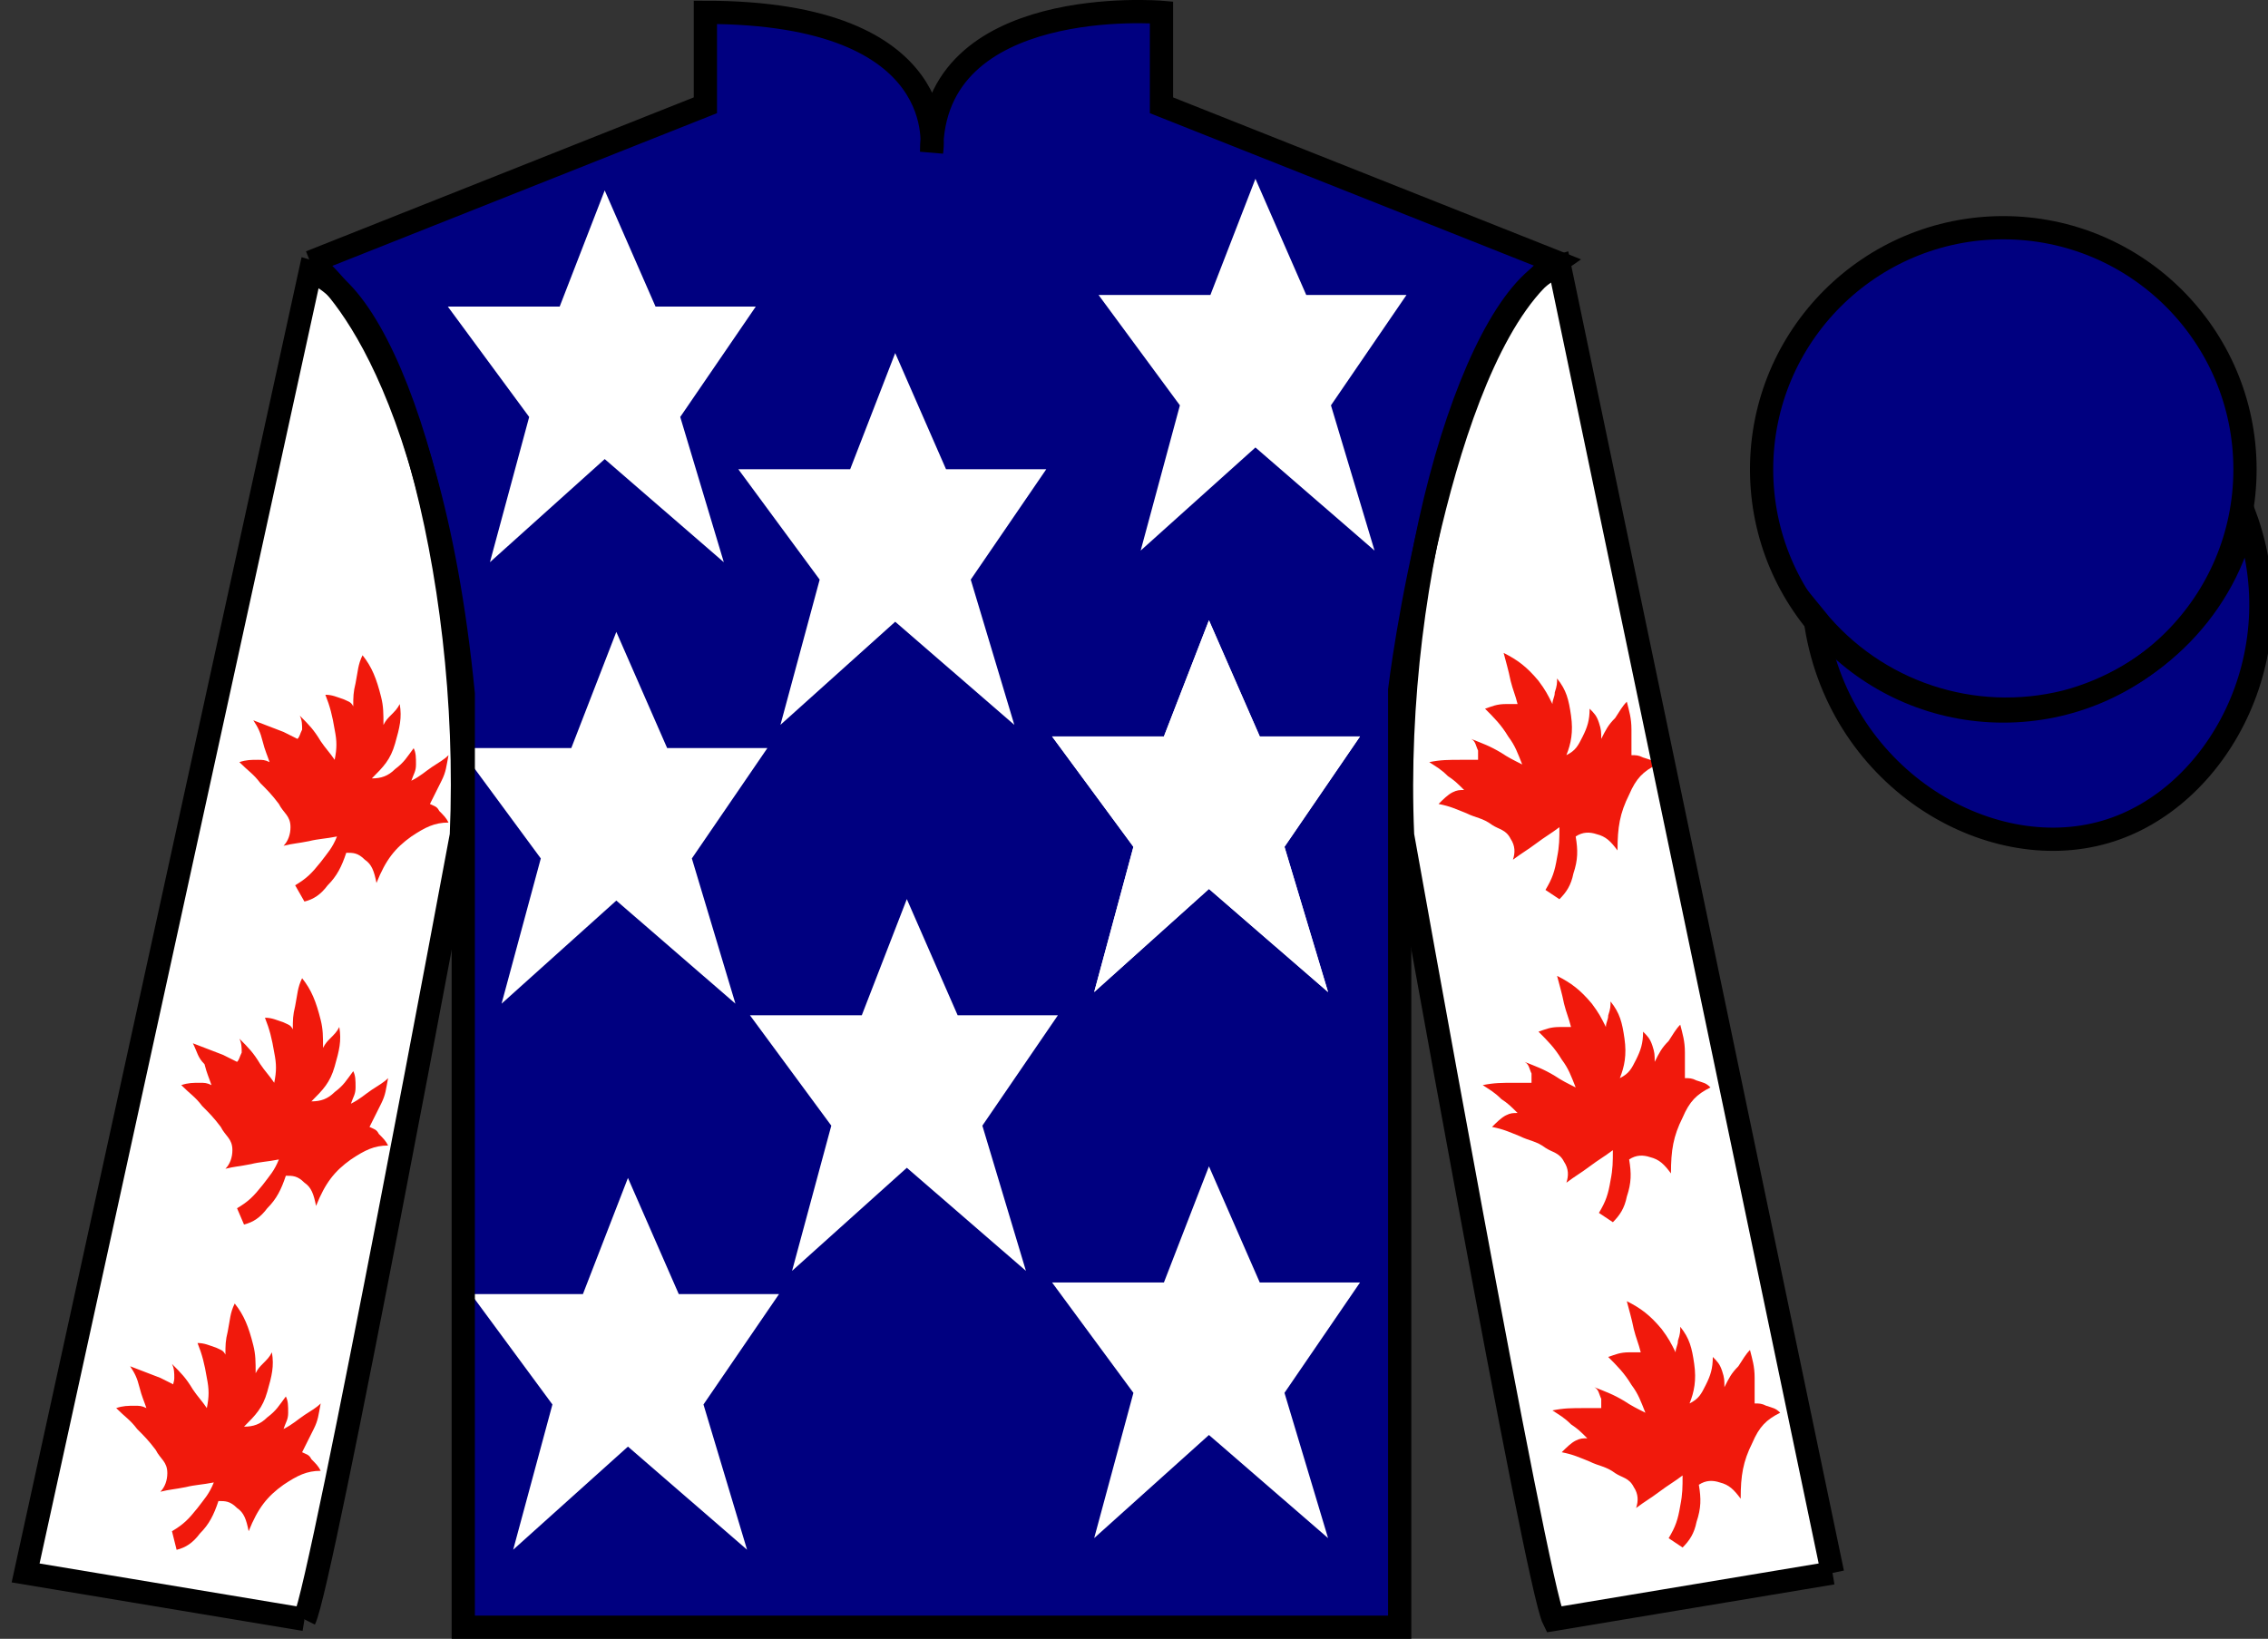 <?xml version="1.0" encoding="UTF-8" standalone="no"?>
<!DOCTYPE svg PUBLIC "-//W3C//DTD SVG 1.1//EN" "http://www.w3.org/Graphics/SVG/1.1/DTD/svg11.dtd">
<svg version="1.1" xmlns="http://www.w3.org/2000/svg" xmlns:xlink="http://www.w3.org/1999/xlink" preserveAspectRatio="xMidYMid meet" viewBox="0 0 97.59 70.53" width="97.59" height="70.53">
    <rect x="0" y="0" width="97.59" height="70.53" fill="#333333" stroke="none"/>
    <g id="silk">
        <g id="silk-jersey">
            <g id="silk-sleeves" transform="translate(0.5 0)" fill="#ffffff">
                <path id="left-silk-sleeve" d="M 12.602 69.695 C 13.352 68.195 19.352 35.945 19.352 35.945 C 19.852 24.445 16.352 12.695 12.852 11.695 L 0.602 67.695 L 12.602 69.695 "/>
                <path id="right-silk-sleeve" d="M 78.352 67.695 L 66.602 11.445 C 63.102 12.445 59.352 24.445 59.852 35.945 C 59.852 35.945 65.602 68.195 66.352 69.695 L 78.352 67.695 "/>
            </g>
            <g id="silk-cuffs" fill="None">
                <g>
                    <polygon points="13.5,69.6 15.2,60.7 3.6,58.9 1.6,67.4"/>
                    <path d="M8.3,64.3"/>
                </g>
                <g>
                    <rect x="66.3" y="60" transform="matrix(0.981 -0.197 0.197 0.981 -11.236 15.457)" width="11.8" height="8.6"/>
                    <path d="M72.2,64.3"/>
                </g>
            </g>
            <g id="silk-body" fill="#000080">
                <path d="M 13.352 11.281 C 13.352 11.281 18.434 14.531 19.934 29.863 C 19.934 29.863 19.934 44.863 19.934 70.031 L 60.227 70.031 L 60.227 29.695 C 60.227 29.695 62.02 14.695 66.977 11.281 L 49.977 4.531 L 49.977 0.531 C 49.977 0.531 40.086 -0.305 40.086 6.531 C 40.086 6.531 41.102 0.531 30.352 0.531 L 30.352 4.531 L 13.352 11.281"></path>
            </g>
            <g id="silk-collar" fill="None">
                <polygon class="st4" points="30.9,0.5 33.3,0.6 35.2,1 37.4,1.8 38.7,2.7 39.8,4.5 40.2,6.2 40.7,4.5 41.7,2.7 43.2,1.7 45.8,0.7 49.6,0.5 49.6,4.7 40.2,7.3 30.9,4.7 	"/>
            </g>
            <g id="silk-sleeves-pattern" transform="translate(0.5 0)" stroke="none" fill="#f1190c"><path d="M68.3,52.2c0.3-0.5,0.4-0.8,0.5-1.4c0.1-0.5,0.1-0.8,0.1-1.3c-0.4,0.3-0.6,0.4-1,0.7c-0.4,0.3-0.6,0.4-1,0.7  c0.1-0.3,0.1-0.6-0.1-0.9c-0.2-0.4-0.5-0.4-0.8-0.6c-0.4-0.3-0.7-0.3-1.1-0.5c-0.5-0.2-0.7-0.3-1.2-0.4c0.2-0.2,0.4-0.4,0.6-0.5  c0.2-0.1,0.3-0.1,0.5-0.1c-0.3-0.3-0.4-0.4-0.7-0.6c-0.3-0.3-0.5-0.4-0.8-0.6c0.5-0.1,0.8-0.1,1.4-0.1c0.3,0,0.4,0,0.7,0  c0-0.2,0-0.3,0-0.4c-0.1-0.2-0.1-0.4-0.3-0.5c0.5,0.2,0.8,0.3,1.3,0.6c0.3,0.2,0.5,0.3,0.9,0.5c-0.2-0.5-0.3-0.8-0.6-1.2  c-0.3-0.5-0.6-0.8-1-1.2c0.3-0.1,0.5-0.2,0.9-0.2c0.2,0,0.3,0,0.5,0c-0.1-0.4-0.2-0.6-0.3-1c-0.1-0.5-0.2-0.8-0.3-1.2  c0.6,0.3,1,0.6,1.5,1.2c0.3,0.4,0.4,0.6,0.6,1c0-0.2,0.1-0.3,0.1-0.5c0.1-0.3,0.1-0.4,0.1-0.6c0.4,0.5,0.5,0.9,0.6,1.6  c0.1,0.7,0,1.2-0.2,1.7c0.4-0.2,0.5-0.4,0.7-0.8c0.2-0.4,0.3-0.7,0.3-1.2c0.2,0.2,0.3,0.3,0.4,0.6c0.1,0.3,0.1,0.4,0.1,0.7  c0.2-0.4,0.3-0.6,0.6-0.9c0.2-0.3,0.3-0.5,0.5-0.7c0.1,0.4,0.2,0.7,0.2,1.2c0,0.4,0,0.7,0,1.1c0.2,0,0.3,0,0.5,0.1  c0.3,0.1,0.4,0.1,0.6,0.3c-0.6,0.3-0.9,0.6-1.2,1.3c-0.4,0.8-0.5,1.4-0.5,2.4c-0.3-0.4-0.5-0.6-0.9-0.7c-0.3-0.1-0.6-0.1-0.9,0.1  c0.1,0.6,0.1,1-0.1,1.6c-0.1,0.5-0.3,0.8-0.6,1.1L68.3,52.2z"/> <path d="M9.7,52c0.5-0.3,0.7-0.5,1.1-1c0.3-0.4,0.5-0.6,0.7-1.1c-0.5,0.1-0.8,0.1-1.2,0.2c-0.5,0.1-0.7,0.1-1.1,0.2  c0.2-0.2,0.3-0.5,0.3-0.8c0-0.5-0.3-0.6-0.5-1c-0.3-0.4-0.5-0.6-0.8-0.9c-0.3-0.4-0.5-0.5-0.9-0.9c0.3-0.1,0.5-0.1,0.8-0.1  c0.2,0,0.3,0,0.5,0.1c-0.1-0.3-0.2-0.5-0.3-0.9C8,45.5,8,45.3,7.8,44.9c0.5,0.2,0.8,0.3,1.3,0.5c0.2,0.1,0.4,0.2,0.6,0.3  c0.1-0.1,0.1-0.2,0.2-0.4c0-0.2,0-0.4-0.1-0.6c0.4,0.4,0.6,0.6,0.9,1.1c0.2,0.3,0.4,0.5,0.6,0.8c0.1-0.5,0.1-0.8,0-1.3  c-0.1-0.6-0.2-1-0.4-1.5c0.3,0,0.5,0.1,0.8,0.2c0.2,0.1,0.3,0.1,0.4,0.3c0-0.4,0-0.6,0.1-1c0.1-0.5,0.1-0.8,0.3-1.2  c0.4,0.5,0.6,1,0.8,1.8c0.1,0.4,0.1,0.7,0.1,1.2c0.1-0.2,0.2-0.3,0.3-0.4c0.2-0.2,0.3-0.3,0.4-0.5c0.1,0.6,0,1-0.2,1.7  c-0.2,0.7-0.5,1-1,1.5c0.4,0,0.7-0.1,1-0.4c0.4-0.3,0.5-0.5,0.8-0.9c0.1,0.2,0.1,0.4,0.1,0.7c0,0.3-0.1,0.4-0.2,0.7  c0.4-0.2,0.6-0.4,0.9-0.6c0.3-0.2,0.5-0.3,0.7-0.5c-0.1,0.5-0.1,0.7-0.3,1.1c-0.2,0.4-0.3,0.6-0.5,1c0.2,0.1,0.3,0.1,0.4,0.3  c0.2,0.2,0.3,0.3,0.4,0.5c-0.6,0-1,0.2-1.6,0.6c-0.7,0.5-1.1,1-1.5,2c-0.1-0.5-0.2-0.8-0.5-1c-0.3-0.3-0.5-0.3-0.8-0.3  c-0.2,0.6-0.4,1-0.8,1.4c-0.3,0.4-0.6,0.6-1,0.7L9.7,52z"/> <path d="M66,38.3c0.3-0.5,0.4-0.8,0.5-1.4c0.1-0.5,0.1-0.8,0.1-1.3c-0.4,0.3-0.6,0.4-1,0.7c-0.4,0.3-0.6,0.4-1,0.7  c0.1-0.3,0.1-0.6-0.1-0.9c-0.2-0.4-0.5-0.4-0.8-0.6c-0.4-0.3-0.7-0.3-1.1-0.5c-0.5-0.2-0.7-0.3-1.2-0.4c0.2-0.2,0.4-0.4,0.6-0.5  c0.2-0.1,0.3-0.1,0.5-0.1c-0.3-0.3-0.4-0.4-0.7-0.6c-0.3-0.3-0.5-0.4-0.8-0.6c0.5-0.1,0.8-0.1,1.4-0.1c0.3,0,0.4,0,0.7,0  c0-0.2,0-0.3,0-0.4c-0.1-0.2-0.1-0.4-0.3-0.5c0.5,0.2,0.8,0.3,1.3,0.6c0.3,0.2,0.5,0.3,0.9,0.5c-0.2-0.5-0.3-0.8-0.6-1.2  c-0.3-0.5-0.6-0.8-1-1.2c0.3-0.1,0.5-0.2,0.9-0.2c0.2,0,0.3,0,0.5,0c-0.1-0.4-0.2-0.6-0.3-1c-0.1-0.5-0.2-0.8-0.3-1.2  c0.6,0.3,1,0.6,1.5,1.2c0.3,0.4,0.4,0.6,0.6,1c0-0.2,0.1-0.3,0.1-0.5c0.1-0.3,0.1-0.4,0.1-0.6c0.4,0.5,0.5,0.9,0.6,1.6  c0.1,0.7,0,1.2-0.2,1.7c0.4-0.2,0.5-0.4,0.7-0.8c0.2-0.4,0.3-0.7,0.3-1.2c0.2,0.2,0.3,0.3,0.4,0.6c0.1,0.3,0.1,0.4,0.1,0.7  c0.2-0.4,0.3-0.6,0.6-0.9c0.2-0.3,0.3-0.5,0.5-0.7c0.1,0.4,0.2,0.7,0.2,1.2c0,0.4,0,0.7,0,1.1c0.2,0,0.3,0,0.5,0.1  c0.3,0.1,0.4,0.1,0.6,0.3c-0.6,0.3-0.9,0.6-1.2,1.3c-0.4,0.8-0.5,1.4-0.5,2.4c-0.3-0.4-0.5-0.6-0.9-0.7c-0.3-0.1-0.6-0.1-0.9,0.1  c0.1,0.6,0.1,1-0.1,1.6c-0.1,0.5-0.3,0.8-0.6,1.1L66,38.3z"/> <path d="M71.3,66.2c0.3-0.5,0.4-0.8,0.5-1.4c0.1-0.5,0.1-0.8,0.1-1.3c-0.4,0.3-0.6,0.4-1,0.7c-0.4,0.3-0.6,0.4-1,0.7  c0.1-0.3,0.1-0.6-0.1-0.9c-0.2-0.4-0.5-0.4-0.8-0.6c-0.4-0.3-0.7-0.3-1.1-0.5c-0.5-0.2-0.7-0.3-1.2-0.4c0.2-0.2,0.4-0.4,0.6-0.5  c0.2-0.1,0.3-0.1,0.5-0.1c-0.3-0.3-0.4-0.4-0.7-0.6c-0.3-0.3-0.5-0.4-0.8-0.6c0.5-0.1,0.8-0.1,1.4-0.1c0.3,0,0.4,0,0.7,0  c0-0.2,0-0.3,0-0.4c-0.1-0.2-0.1-0.4-0.3-0.5c0.5,0.2,0.8,0.3,1.3,0.6c0.3,0.2,0.5,0.3,0.9,0.5c-0.2-0.5-0.3-0.8-0.6-1.2  c-0.3-0.5-0.6-0.8-1-1.2c0.3-0.1,0.5-0.2,0.9-0.2c0.2,0,0.3,0,0.5,0c-0.1-0.4-0.2-0.6-0.3-1c-0.1-0.5-0.2-0.8-0.3-1.2  c0.6,0.3,1,0.6,1.5,1.2c0.3,0.4,0.4,0.6,0.6,1c0-0.2,0.1-0.3,0.1-0.5c0.1-0.3,0.1-0.4,0.1-0.6c0.4,0.5,0.5,0.9,0.6,1.6  c0.1,0.7,0,1.2-0.2,1.7c0.4-0.2,0.5-0.4,0.7-0.8c0.2-0.4,0.3-0.7,0.3-1.2c0.2,0.2,0.3,0.3,0.4,0.6c0.1,0.3,0.1,0.4,0.1,0.7  c0.2-0.4,0.3-0.6,0.6-0.9c0.2-0.3,0.3-0.5,0.5-0.7c0.1,0.4,0.2,0.7,0.2,1.2c0,0.4,0,0.7,0,1.1c0.2,0,0.3,0,0.5,0.1  c0.3,0.1,0.4,0.1,0.6,0.3c-0.6,0.3-0.9,0.6-1.2,1.3c-0.4,0.8-0.5,1.4-0.5,2.4c-0.3-0.4-0.5-0.6-0.9-0.7c-0.3-0.1-0.6-0.1-0.9,0.1  c0.1,0.6,0.1,1-0.1,1.6c-0.1,0.5-0.3,0.8-0.6,1.1L71.3,66.2z"/> <path d="M12.2,38.1c0.5-0.3,0.7-0.5,1.1-1c0.3-0.4,0.5-0.6,0.7-1.1c-0.5,0.1-0.8,0.1-1.2,0.2c-0.5,0.1-0.7,0.1-1.1,0.2  c0.2-0.2,0.3-0.5,0.3-0.8c0-0.5-0.3-0.6-0.5-1c-0.3-0.4-0.5-0.6-0.8-0.9c-0.3-0.4-0.5-0.5-0.9-0.9c0.3-0.1,0.5-0.1,0.8-0.1  c0.2,0,0.3,0,0.5,0.1c-0.1-0.3-0.2-0.5-0.3-0.9c-0.1-0.4-0.2-0.6-0.4-0.9c0.5,0.2,0.8,0.3,1.3,0.5c0.2,0.1,0.4,0.2,0.6,0.3  c0.1-0.1,0.1-0.2,0.2-0.4c0-0.2,0-0.4-0.1-0.6c0.4,0.4,0.6,0.6,0.9,1.1c0.2,0.3,0.4,0.5,0.6,0.8c0.1-0.5,0.1-0.8,0-1.3  c-0.1-0.6-0.2-1-0.4-1.5c0.3,0,0.5,0.1,0.8,0.2c0.2,0.1,0.3,0.1,0.4,0.3c0-0.4,0-0.6,0.1-1c0.1-0.5,0.1-0.8,0.3-1.2  c0.4,0.5,0.6,1,0.8,1.8c0.1,0.4,0.1,0.7,0.1,1.2c0.1-0.2,0.2-0.3,0.3-0.4c0.2-0.2,0.3-0.3,0.4-0.5c0.1,0.6,0,1-0.2,1.7  c-0.2,0.7-0.5,1-1,1.5c0.4,0,0.7-0.1,1-0.4c0.4-0.3,0.5-0.5,0.8-0.9c0.1,0.2,0.1,0.4,0.1,0.7c0,0.3-0.1,0.4-0.2,0.7  c0.4-0.2,0.6-0.4,0.9-0.6c0.3-0.2,0.5-0.3,0.7-0.5c-0.1,0.5-0.1,0.7-0.3,1.1c-0.2,0.4-0.3,0.6-0.5,1c0.2,0.1,0.3,0.1,0.4,0.3  c0.2,0.2,0.3,0.3,0.4,0.5c-0.6,0-1,0.2-1.6,0.6c-0.7,0.5-1.1,1-1.5,2c-0.1-0.5-0.2-0.8-0.5-1c-0.3-0.3-0.5-0.3-0.8-0.3  c-0.2,0.6-0.4,1-0.8,1.4c-0.3,0.4-0.6,0.6-1,0.7L12.2,38.1z"/> <path d="M6.9,65.9c0.5-0.3,0.7-0.5,1.1-1c0.3-0.4,0.5-0.6,0.7-1.1c-0.5,0.1-0.8,0.1-1.2,0.2c-0.5,0.1-0.7,0.1-1.1,0.2  c0.2-0.2,0.3-0.5,0.3-0.8c0-0.5-0.3-0.6-0.5-1c-0.3-0.4-0.5-0.6-0.8-0.9c-0.3-0.4-0.5-0.5-0.9-0.9c0.3-0.1,0.5-0.1,0.8-0.1  c0.2,0,0.3,0,0.5,0.1c-0.1-0.3-0.2-0.5-0.3-0.9c-0.1-0.4-0.2-0.6-0.4-0.9c0.5,0.2,0.8,0.3,1.3,0.5c0.2,0.1,0.4,0.2,0.6,0.3  C6.9,59.6,7,59.5,7,59.3c0-0.2,0-0.4-0.1-0.6c0.4,0.4,0.6,0.6,0.9,1.1c0.2,0.3,0.4,0.5,0.6,0.8c0.1-0.5,0.1-0.8,0-1.3  c-0.1-0.6-0.2-1-0.4-1.5c0.3,0,0.5,0.1,0.8,0.2c0.2,0.1,0.3,0.1,0.4,0.3c0-0.4,0-0.6,0.1-1c0.1-0.5,0.1-0.8,0.3-1.2  c0.4,0.5,0.6,1,0.8,1.8c0.1,0.4,0.1,0.7,0.1,1.2c0.1-0.2,0.2-0.3,0.3-0.4c0.2-0.2,0.3-0.3,0.4-0.5c0.1,0.6,0,1-0.2,1.7  c-0.2,0.7-0.5,1-1,1.5c0.4,0,0.7-0.1,1-0.4c0.4-0.3,0.5-0.5,0.8-0.9c0.1,0.2,0.1,0.4,0.1,0.7c0,0.3-0.1,0.4-0.2,0.7  c0.4-0.2,0.6-0.4,0.9-0.6c0.3-0.2,0.5-0.3,0.7-0.5c-0.1,0.5-0.1,0.7-0.3,1.1c-0.2,0.4-0.3,0.6-0.5,1c0.2,0.1,0.3,0.1,0.4,0.3  c0.2,0.2,0.3,0.3,0.4,0.5c-0.6,0-1,0.2-1.6,0.6c-0.7,0.5-1.1,1-1.5,2c-0.1-0.5-0.2-0.8-0.5-1c-0.3-0.3-0.5-0.3-0.8-0.3  c-0.2,0.6-0.4,1-0.8,1.4c-0.3,0.4-0.6,0.6-1,0.7L6.9,65.9z"/></g>
            <g id="silk-body-pattern" stroke="none" fill="#ffffff"><path d='M 26.02 8.195 L 24.082 13.195 L 19.27 13.195 L 22.77 17.945 L 21.082 24.195 L 26.02 19.758 L 31.145 24.195 L 29.27 17.945 L 32.52 13.195 L 28.207 13.195 L 26.02 8.195 '/><path d='M 26.52 27.195 L 24.582 32.195 L 19.77 32.195 L 23.27 36.945 L 21.582 43.195 L 26.52 38.758 L 31.645 43.195 L 29.77 36.945 L 33.02 32.195 L 28.707 32.195 L 26.52 27.195 '/><path d='M 27.02 50.695 L 25.082 55.695 L 20.27 55.695 L 23.77 60.445 L 22.082 66.695 L 27.02 62.258 L 32.145 66.695 L 30.27 60.445 L 33.52 55.695 L 29.207 55.695 L 27.02 50.695 '/><path d='M 38.52 15.195 L 36.582 20.195 L 31.77 20.195 L 35.27 24.945 L 33.582 31.195 L 38.52 26.758 L 43.645 31.195 L 41.77 24.945 L 45.02 20.195 L 40.707 20.195 L 38.52 15.195 '/><path d='M 39.02 38.695 L 37.082 43.695 L 32.27 43.695 L 35.77 48.445 L 34.082 54.695 L 39.02 50.258 L 44.145 54.695 L 42.27 48.445 L 45.52 43.695 L 41.207 43.695 L 39.02 38.695 '/><path d='M 54.02 7.695 L 52.082 12.695 L 47.27 12.695 L 50.77 17.445 L 49.082 23.695 L 54.02 19.258 L 59.145 23.695 L 57.27 17.445 L 60.52 12.695 L 56.207 12.695 L 54.02 7.695 '/><path d='M 52.02 26.695 L 50.082 31.695 L 45.27 31.695 L 48.77 36.445 L 47.082 42.695 L 52.02 38.258 L 57.145 42.695 L 55.27 36.445 L 58.52 31.695 L 54.207 31.695 L 52.02 26.695 '/><path d='M 52.02 26.695 L 50.082 31.695 L 45.27 31.695 L 48.77 36.445 L 47.082 42.695 L 52.02 38.258 L 57.145 42.695 L 55.27 36.445 L 58.52 31.695 L 54.207 31.695 L 52.02 26.695 '/><path d='M 52.02 50.195 L 50.082 55.195 L 45.27 55.195 L 48.77 59.945 L 47.082 66.195 L 52.02 61.758 L 57.145 66.195 L 55.27 59.945 L 58.52 55.195 L 54.207 55.195 L 52.02 50.195 '/></g>
        </g>
        <g id="silk-jersey-outline" stroke="#000000" stroke-width="1" stroke-opacity="1">
            <g id="silk-sleeves" transform="translate(0.5 0)" fill="none">
                <path id="left-silk-sleeve" d="M 12.602 69.695 C 13.352 68.195 19.352 35.945 19.352 35.945 C 19.852 24.445 16.352 12.695 12.852 11.695 L 0.602 67.695 L 12.602 69.695 "/>
                <path id="right-silk-sleeve" d="M 78.352 67.695 L 66.602 11.445 C 63.102 12.445 59.352 24.445 59.852 35.945 C 59.852 35.945 65.602 68.195 66.352 69.695 L 78.352 67.695 "/>
            </g>
            <g id="silk-body" fill="none">
                <path d="M 13.352 11.281 C 13.352 11.281 18.434 14.531 19.934 29.863 C 19.934 29.863 19.934 44.863 19.934 70.031 L 60.227 70.031 L 60.227 29.695 C 60.227 29.695 62.02 14.695 66.977 11.281 L 49.977 4.531 L 49.977 0.531 C 49.977 0.531 40.086 -0.305 40.086 6.531 C 40.086 6.531 41.102 0.531 30.352 0.531 L 30.352 4.531 L 13.352 11.281"></path>
            </g>
        </g>
        <g id="silk-cap">
            <g id="silk-cap-body" fill="#000080">
                <circle cx="86.2" cy="20.2" r="10.4"/>
                <path d="M78.1,26.6c0.9,6.8,7.4,10.7,12.5,9.2c4.8-1.4,8.2-7.6,6-13.6c-0.8,3.9-3.9,7-7.7,8 C84.9,31.2,80.7,29.8,78.1,26.6z"/>
            </g>
            <g id="silk-cap-pattern" fill="#000080"></g>
        </g>
        <g id="silk-cap-outline" stroke="#000000" stroke-width="1" stroke-opacity="1">
            <g id="silk-cap-body" fill="none">
                <circle cx="86.2" cy="20.2" r="10.4"/>
                <path d="M78.1,26.6c0.9,6.8,7.4,10.7,12.5,9.2c4.8-1.4,8.2-7.6,6-13.6c-0.8,3.9-3.9,7-7.7,8 C84.9,31.2,80.7,29.8,78.1,26.6z"/>
            </g>
        </g>
    </g>
</svg>
